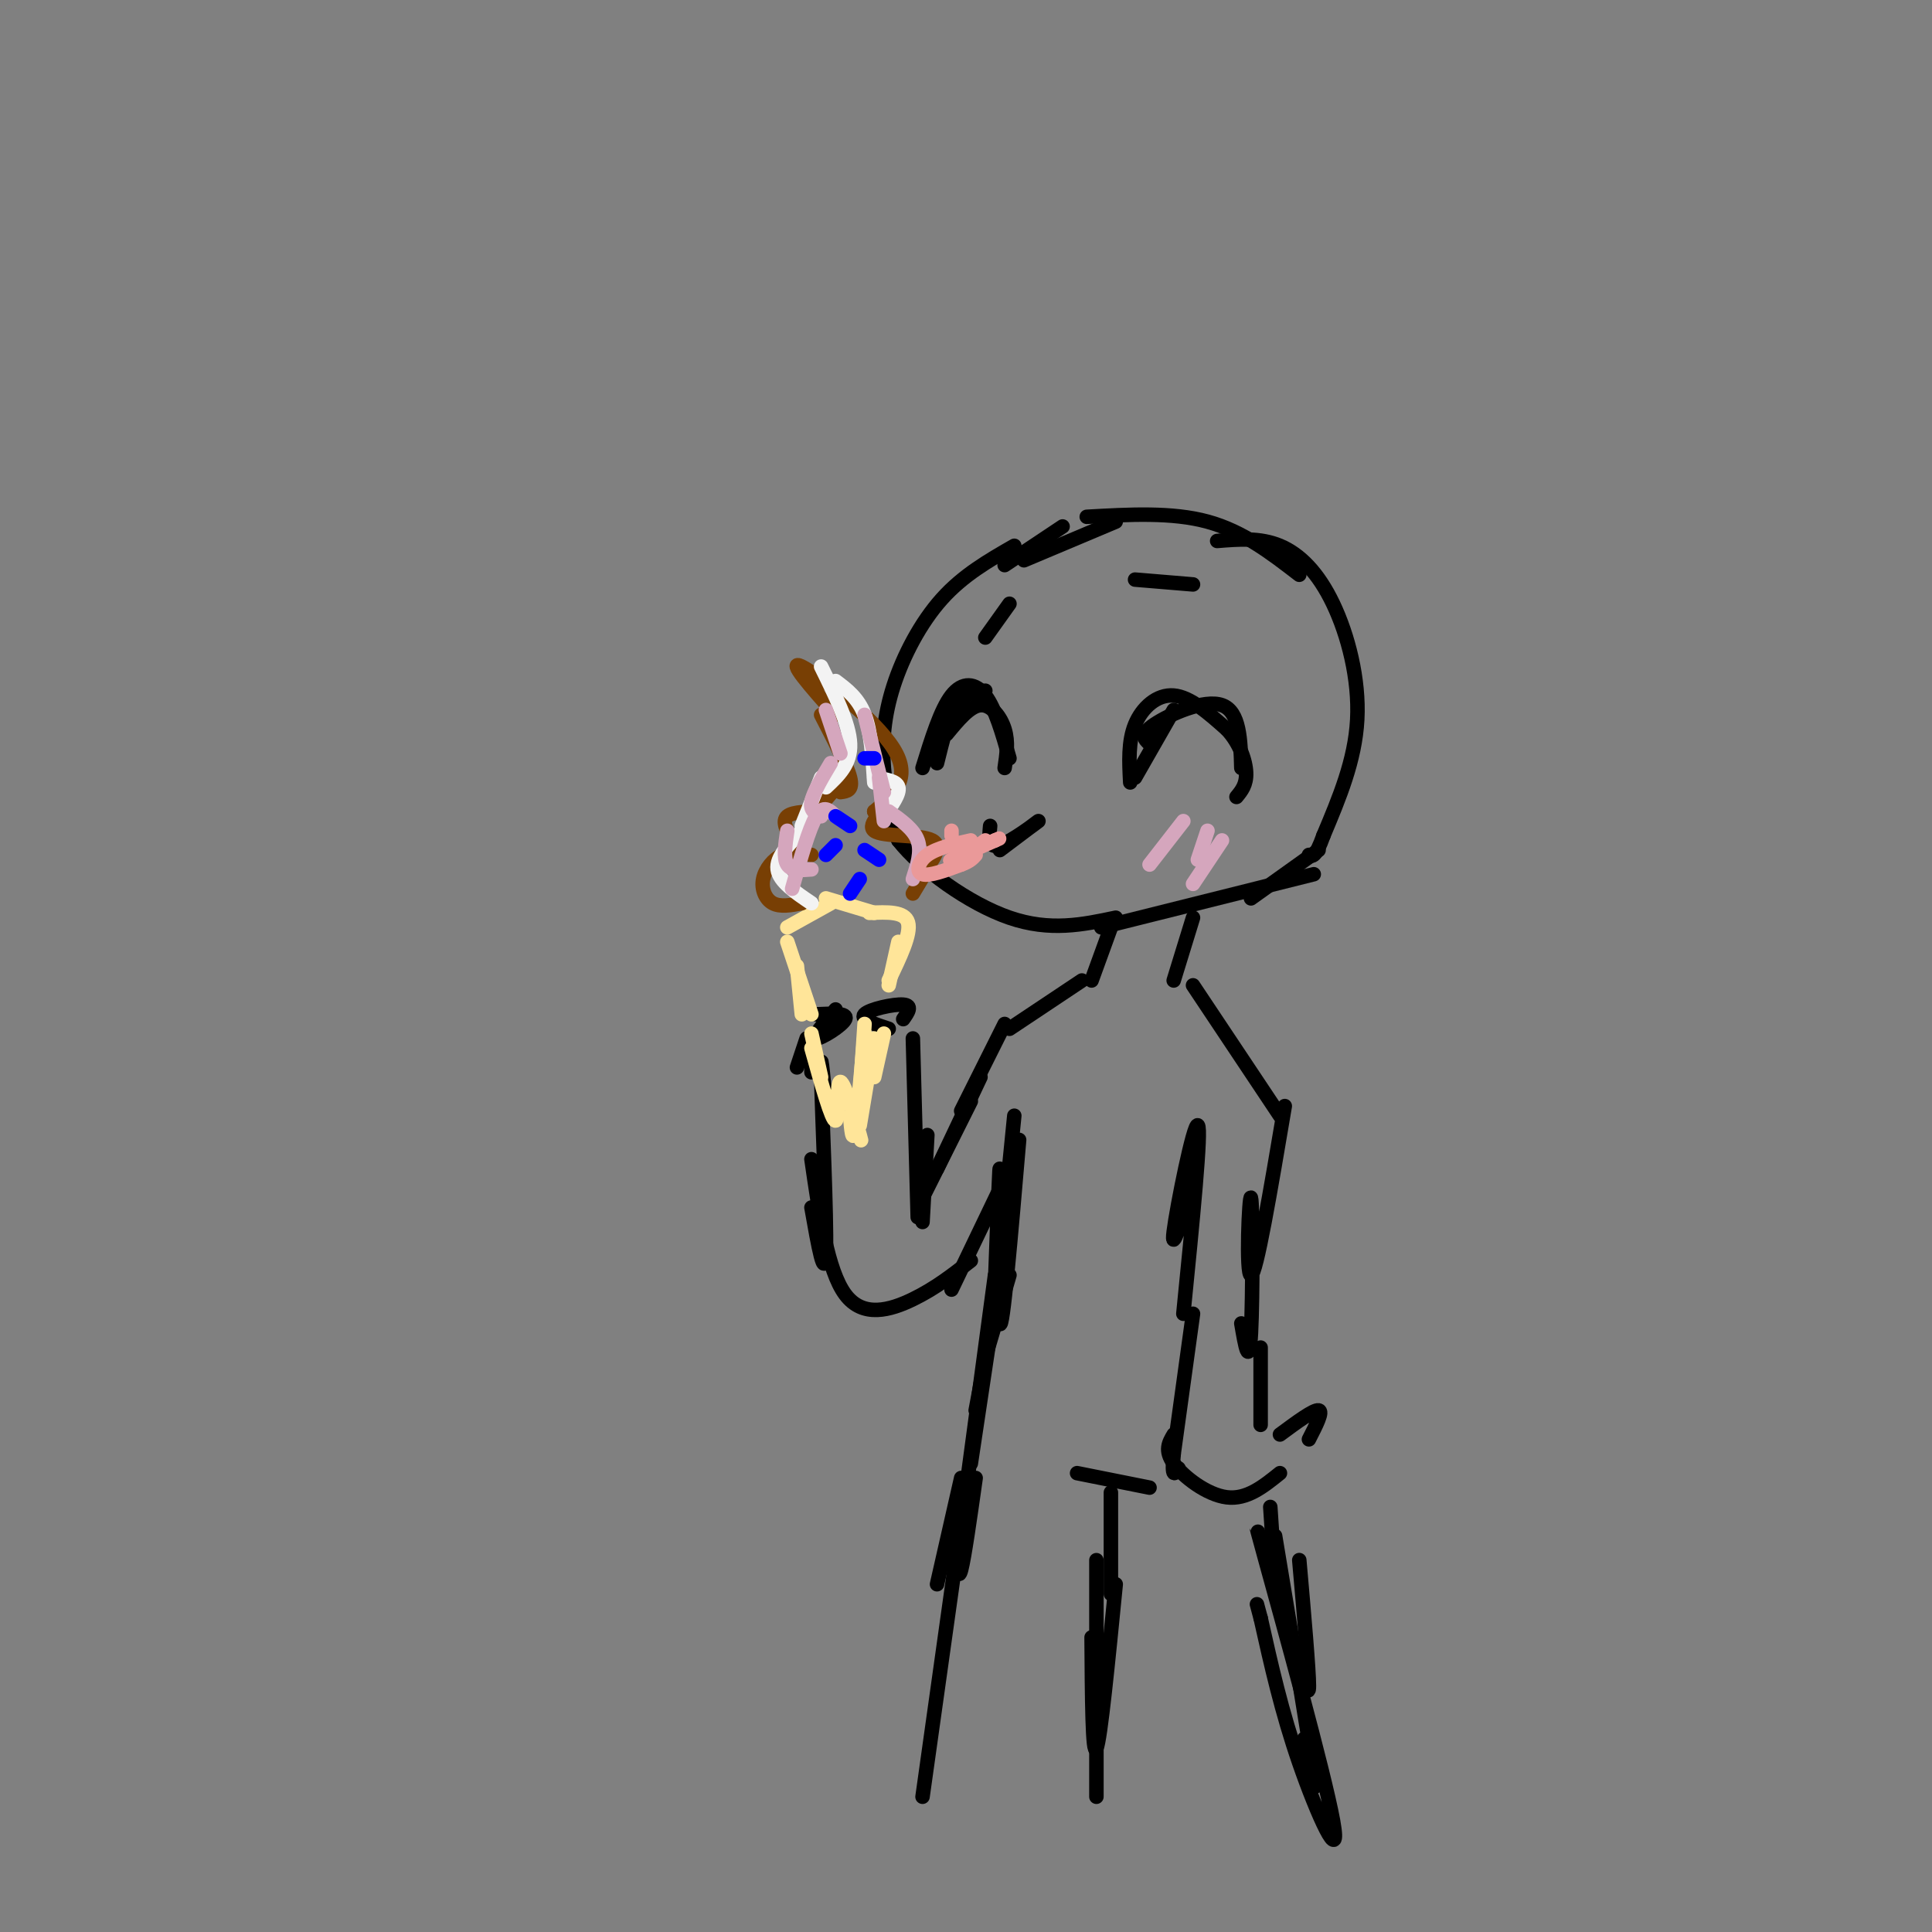 <svg viewBox='0 0 400 400' version='1.1' xmlns='http://www.w3.org/2000/svg' xmlns:xlink='http://www.w3.org/1999/xlink'><rect x="0" y="0" width="400" height="400" fill="#808080" stroke="none"/><g fill='none' stroke='#000000' stroke-width='3' stroke-linecap='round' stroke-linejoin='round'><path d='M210,113c-5.286,3.030 -10.571,6.060 -15,11c-4.429,4.940 -8.000,11.792 -10,18c-2.000,6.208 -2.429,11.774 -2,17c0.429,5.226 1.714,10.113 3,15'/><path d='M186,174c4.600,5.889 14.600,13.111 23,16c8.400,2.889 15.200,1.444 22,0'/><path d='M208,117c0.000,0.000 12.000,-8.000 12,-8'/><path d='M212,116c0.000,0.000 19.000,-8.000 19,-8'/><path d='M225,107c8.833,-0.500 17.667,-1.000 25,1c7.333,2.000 13.167,6.500 19,11'/><path d='M252,112c4.440,-0.363 8.881,-0.726 13,1c4.119,1.726 7.917,5.542 11,12c3.083,6.458 5.452,15.560 5,24c-0.452,8.440 -3.726,16.220 -7,24'/><path d='M274,173c-1.667,4.667 -2.333,4.333 -3,4'/><path d='M228,192c0.000,0.000 44.000,-11.000 44,-11'/><path d='M273,176c0.000,0.000 -14.000,10.000 -14,10'/><path d='M234,162c-0.222,-4.244 -0.444,-8.489 1,-12c1.444,-3.511 4.556,-6.289 8,-6c3.444,0.289 7.222,3.644 11,7'/><path d='M254,151c2.689,2.867 3.911,6.533 4,9c0.089,2.467 -0.956,3.733 -2,5'/><path d='M235,161c0.000,0.000 8.000,-14.000 8,-14'/><path d='M238,154c-1.044,-0.956 -2.089,-1.911 1,-4c3.089,-2.089 10.311,-5.311 14,-4c3.689,1.311 3.844,7.156 4,13'/><path d='M235,120c0.000,0.000 12.000,1.000 12,1'/><path d='M191,159c1.867,-6.044 3.733,-12.089 6,-15c2.267,-2.911 4.933,-2.689 7,0c2.067,2.689 3.533,7.844 5,13'/><path d='M208,159c0.400,-2.689 0.800,-5.378 0,-8c-0.800,-2.622 -2.800,-5.178 -5,-5c-2.200,0.178 -4.600,3.089 -7,6'/><path d='M194,158c1.167,-4.750 2.333,-9.500 4,-12c1.667,-2.500 3.833,-2.750 6,-3'/><path d='M204,132c0.000,0.000 5.000,-7.000 5,-7'/><path d='M205,171c-0.222,2.378 -0.444,4.756 2,4c2.444,-0.756 7.556,-4.644 8,-5c0.444,-0.356 -3.778,2.822 -8,6'/><path d='M247,190c0.000,0.000 -4.000,13.000 -4,13'/><path d='M230,192c0.000,0.000 -4.000,11.000 -4,11'/><path d='M247,204c0.000,0.000 18.000,27.000 18,27'/><path d='M247,245c-2.311,7.533 -4.622,15.067 -4,10c0.622,-5.067 4.178,-22.733 5,-22c0.822,0.733 -1.089,19.867 -3,39'/><path d='M266,229c-2.946,17.446 -5.893,34.893 -7,35c-1.107,0.107 -0.375,-17.125 0,-16c0.375,1.125 0.393,20.607 0,28c-0.393,7.393 -1.196,2.696 -2,-2'/><path d='M224,203c0.000,0.000 -15.000,10.000 -15,10'/><path d='M208,212c0.000,0.000 -9.000,18.000 -9,18'/><path d='M203,223c0.000,0.000 -9.000,19.000 -9,19'/><path d='M201,228c0.000,0.000 -10.000,20.000 -10,20'/><path d='M191,253c0.000,0.000 1.000,-18.000 1,-18'/><path d='M190,252c0.000,0.000 -1.000,-37.000 -1,-37'/><path d='M187,211c1.000,-1.422 2.000,-2.844 0,-3c-2.000,-0.156 -7.000,0.956 -8,2c-1.000,1.044 2.000,2.022 5,3'/><path d='M173,209c-2.489,2.956 -4.978,5.911 -4,6c0.978,0.089 5.422,-2.689 6,-4c0.578,-1.311 -2.711,-1.156 -6,-1'/><path d='M167,215c0.000,0.000 -2.000,6.000 -2,6'/><path d='M168,222c0.000,0.000 0.000,-4.000 0,-4'/><path d='M171,229c-0.600,-6.733 -1.200,-13.467 -1,-6c0.200,7.467 1.200,29.133 1,36c-0.200,6.867 -1.600,-1.067 -3,-9'/><path d='M168,240c1.667,11.533 3.333,23.067 7,28c3.667,4.933 9.333,3.267 14,1c4.667,-2.267 8.333,-5.133 12,-8'/><path d='M197,267c0.000,0.000 12.000,-25.000 12,-25'/><path d='M210,231c0.000,0.000 -3.000,30.000 -3,30'/><path d='M211,236c-1.711,20.000 -3.422,40.000 -4,38c-0.578,-2.000 -0.022,-26.000 0,-31c0.022,-5.000 -0.489,9.000 -1,23'/></g>
<g fill='none' stroke='#ffe599' stroke-width='3' stroke-linecap='round' stroke-linejoin='round'><path d='M168,214c0.000,0.000 2.000,9.000 2,9'/><path d='M168,217c2.125,7.589 4.250,15.179 5,15c0.750,-0.179 0.125,-8.125 1,-8c0.875,0.125 3.250,8.321 4,11c0.750,2.679 -0.125,-0.161 -1,-3'/><path d='M176,231c0.250,2.917 0.500,5.833 1,3c0.500,-2.833 1.250,-11.417 2,-20'/><path d='M178,227c0.000,0.000 1.000,-15.000 1,-15'/><path d='M166,210c0.000,0.000 -1.000,-10.000 -1,-10'/><path d='M168,210c0.000,0.000 -5.000,-15.000 -5,-15'/><path d='M163,192c0.000,0.000 9.000,-5.000 9,-5'/><path d='M171,186c0.000,0.000 10.000,3.000 10,3'/><path d='M180,189c3.667,-0.167 7.333,-0.333 8,2c0.667,2.333 -1.667,7.167 -4,12'/><path d='M186,195c0.000,0.000 -2.000,9.000 -2,9'/><path d='M183,214c0.000,0.000 -2.000,9.000 -2,9'/><path d='M181,215c0.000,0.000 -3.000,18.000 -3,18'/></g>
<g fill='none' stroke='#783f04' stroke-width='3' stroke-linecap='round' stroke-linejoin='round'><path d='M166,187c-2.226,0.417 -4.452,0.833 -6,0c-1.548,-0.833 -2.417,-2.917 -2,-5c0.417,-2.083 2.119,-4.167 4,-5c1.881,-0.833 3.940,-0.417 6,0'/><path d='M165,179c0.000,0.000 0.000,-6.000 0,-6'/><path d='M164,174c-1.083,-2.000 -2.167,-4.000 -1,-5c1.167,-1.000 4.583,-1.000 8,-1'/><path d='M168,169c0.000,0.000 6.000,-7.000 6,-7'/><path d='M174,164c1.333,-0.167 2.667,-0.333 2,-3c-0.667,-2.667 -3.333,-7.833 -6,-13'/><path d='M173,148c-5.156,-5.822 -10.311,-11.644 -7,-10c3.311,1.644 15.089,10.756 19,17c3.911,6.244 -0.044,9.622 -4,13'/><path d='M181,168c0.443,1.488 3.552,-1.292 3,-1c-0.552,0.292 -4.764,3.656 -3,5c1.764,1.344 9.504,0.670 12,2c2.496,1.330 -0.252,4.665 -3,8'/><path d='M192,180c0.000,0.000 -3.000,5.000 -3,5'/></g>
<g fill='none' stroke='#f3f3f3' stroke-width='3' stroke-linecap='round' stroke-linejoin='round'><path d='M168,187c-3.333,-2.250 -6.667,-4.500 -7,-7c-0.333,-2.500 2.333,-5.250 5,-8'/><path d='M166,171c0.000,0.000 4.000,-10.000 4,-10'/><path d='M171,163c2.583,-2.417 5.167,-4.833 5,-9c-0.167,-4.167 -3.083,-10.083 -6,-16'/><path d='M173,141c2.333,1.750 4.667,3.500 6,7c1.333,3.500 1.667,8.750 2,14'/><path d='M181,161c2.333,0.333 4.667,0.667 5,2c0.333,1.333 -1.333,3.667 -3,6'/></g>
<g fill='none' stroke='#d5a6bd' stroke-width='3' stroke-linecap='round' stroke-linejoin='round'><path d='M245,170c0.000,0.000 -7.000,9.000 -7,9'/><path d='M250,172c0.000,0.000 -2.000,6.000 -2,6'/><path d='M253,174c0.000,0.000 -6.000,9.000 -6,9'/><path d='M168,180c-2.083,0.167 -4.167,0.333 -5,-1c-0.833,-1.333 -0.417,-4.167 0,-7'/><path d='M164,184c1.750,-6.250 3.500,-12.500 5,-15c1.500,-2.500 2.750,-1.250 4,0'/><path d='M170,169c-1.167,-0.583 -2.333,-1.167 -2,-3c0.333,-1.833 2.167,-4.917 4,-8'/><path d='M174,156c0.000,0.000 -3.000,-9.000 -3,-9'/><path d='M179,148c0.000,0.000 4.000,16.000 4,16'/><path d='M182,161c0.000,0.000 1.000,9.000 1,9'/><path d='M184,168c2.583,1.833 5.167,3.667 6,6c0.833,2.333 -0.083,5.167 -1,8'/></g>
<g fill='none' stroke='#ea9999' stroke-width='3' stroke-linecap='round' stroke-linejoin='round'><path d='M197,172c0.000,0.000 0.000,1.000 0,1'/><path d='M201,174c-3.511,0.778 -7.022,1.556 -9,3c-1.978,1.444 -2.422,3.556 -1,4c1.422,0.444 4.711,-0.778 8,-2'/><path d='M199,179c1.833,-0.667 2.417,-1.333 3,-2'/><path d='M200,177c-2.000,0.750 -4.000,1.500 -3,1c1.000,-0.500 5.000,-2.250 9,-4'/><path d='M206,174c1.500,-0.667 0.750,-0.333 0,0'/><path d='M204,174c0.000,0.000 -4.000,3.000 -4,3'/></g>
<g fill='none' stroke='#0000ff' stroke-width='3' stroke-linecap='round' stroke-linejoin='round'><path d='M173,169c0.000,0.000 3.000,2.000 3,2'/><path d='M173,175c0.000,0.000 -2.000,2.000 -2,2'/><path d='M179,176c0.000,0.000 3.000,2.000 3,2'/><path d='M178,182c0.000,0.000 -2.000,3.000 -2,3'/><path d='M179,157c0.000,0.000 2.000,0.000 2,0'/></g>
<g fill='none' stroke='#000000' stroke-width='3' stroke-linecap='round' stroke-linejoin='round'><path d='M247,272c0.000,0.000 -4.000,29.000 -4,29'/><path d='M243,301c-0.500,5.333 0.250,4.167 1,3'/><path d='M243,297c-0.978,1.644 -1.956,3.289 0,6c1.956,2.711 6.844,6.489 11,7c4.156,0.511 7.578,-2.244 11,-5'/><path d='M261,279c0.000,0.000 0.000,16.000 0,16'/><path d='M265,297c3.500,-2.583 7.000,-5.167 8,-5c1.000,0.167 -0.500,3.083 -2,6'/><path d='M209,264c-2.167,7.417 -4.333,14.833 -5,17c-0.667,2.167 0.167,-0.917 1,-4'/><path d='M208,260c0.000,0.000 -6.000,32.000 -6,32'/><path d='M207,263c0.000,0.000 -6.000,40.000 -6,40'/><path d='M206,264c0.000,0.000 -7.000,52.000 -7,52'/><path d='M263,312c0.000,0.000 1.000,15.000 1,15'/><path d='M223,305c0.000,0.000 15.000,3.000 15,3'/><path d='M230,309c0.000,0.000 0.000,21.000 0,21'/><path d='M202,306c-1.167,8.250 -2.333,16.500 -3,19c-0.667,2.500 -0.833,-0.750 -1,-4'/><path d='M199,306c0.000,0.000 -5.000,22.000 -5,22'/><path d='M199,315c0.000,0.000 -8.000,57.000 -8,57'/><path d='M231,328c-1.583,16.083 -3.167,32.167 -4,34c-0.833,1.833 -0.917,-10.583 -1,-23'/><path d='M227,331c0.000,-5.917 0.000,-11.833 0,-5c0.000,6.833 0.000,26.417 0,46'/><path d='M269,323c1.000,11.417 2.000,22.833 2,26c0.000,3.167 -1.000,-1.917 -2,-7'/><path d='M264,318c3.500,21.000 7.000,42.000 8,49c1.000,7.000 -0.500,0.000 -2,-7'/><path d='M263,326c-2.167,-7.554 -4.333,-15.107 -1,-3c3.333,12.107 12.167,43.875 14,54c1.833,10.125 -3.333,-1.393 -7,-12c-3.667,-10.607 -5.833,-20.304 -8,-30'/><path d='M261,335c-1.333,-5.000 -0.667,-2.500 0,0'/></g>
</svg>